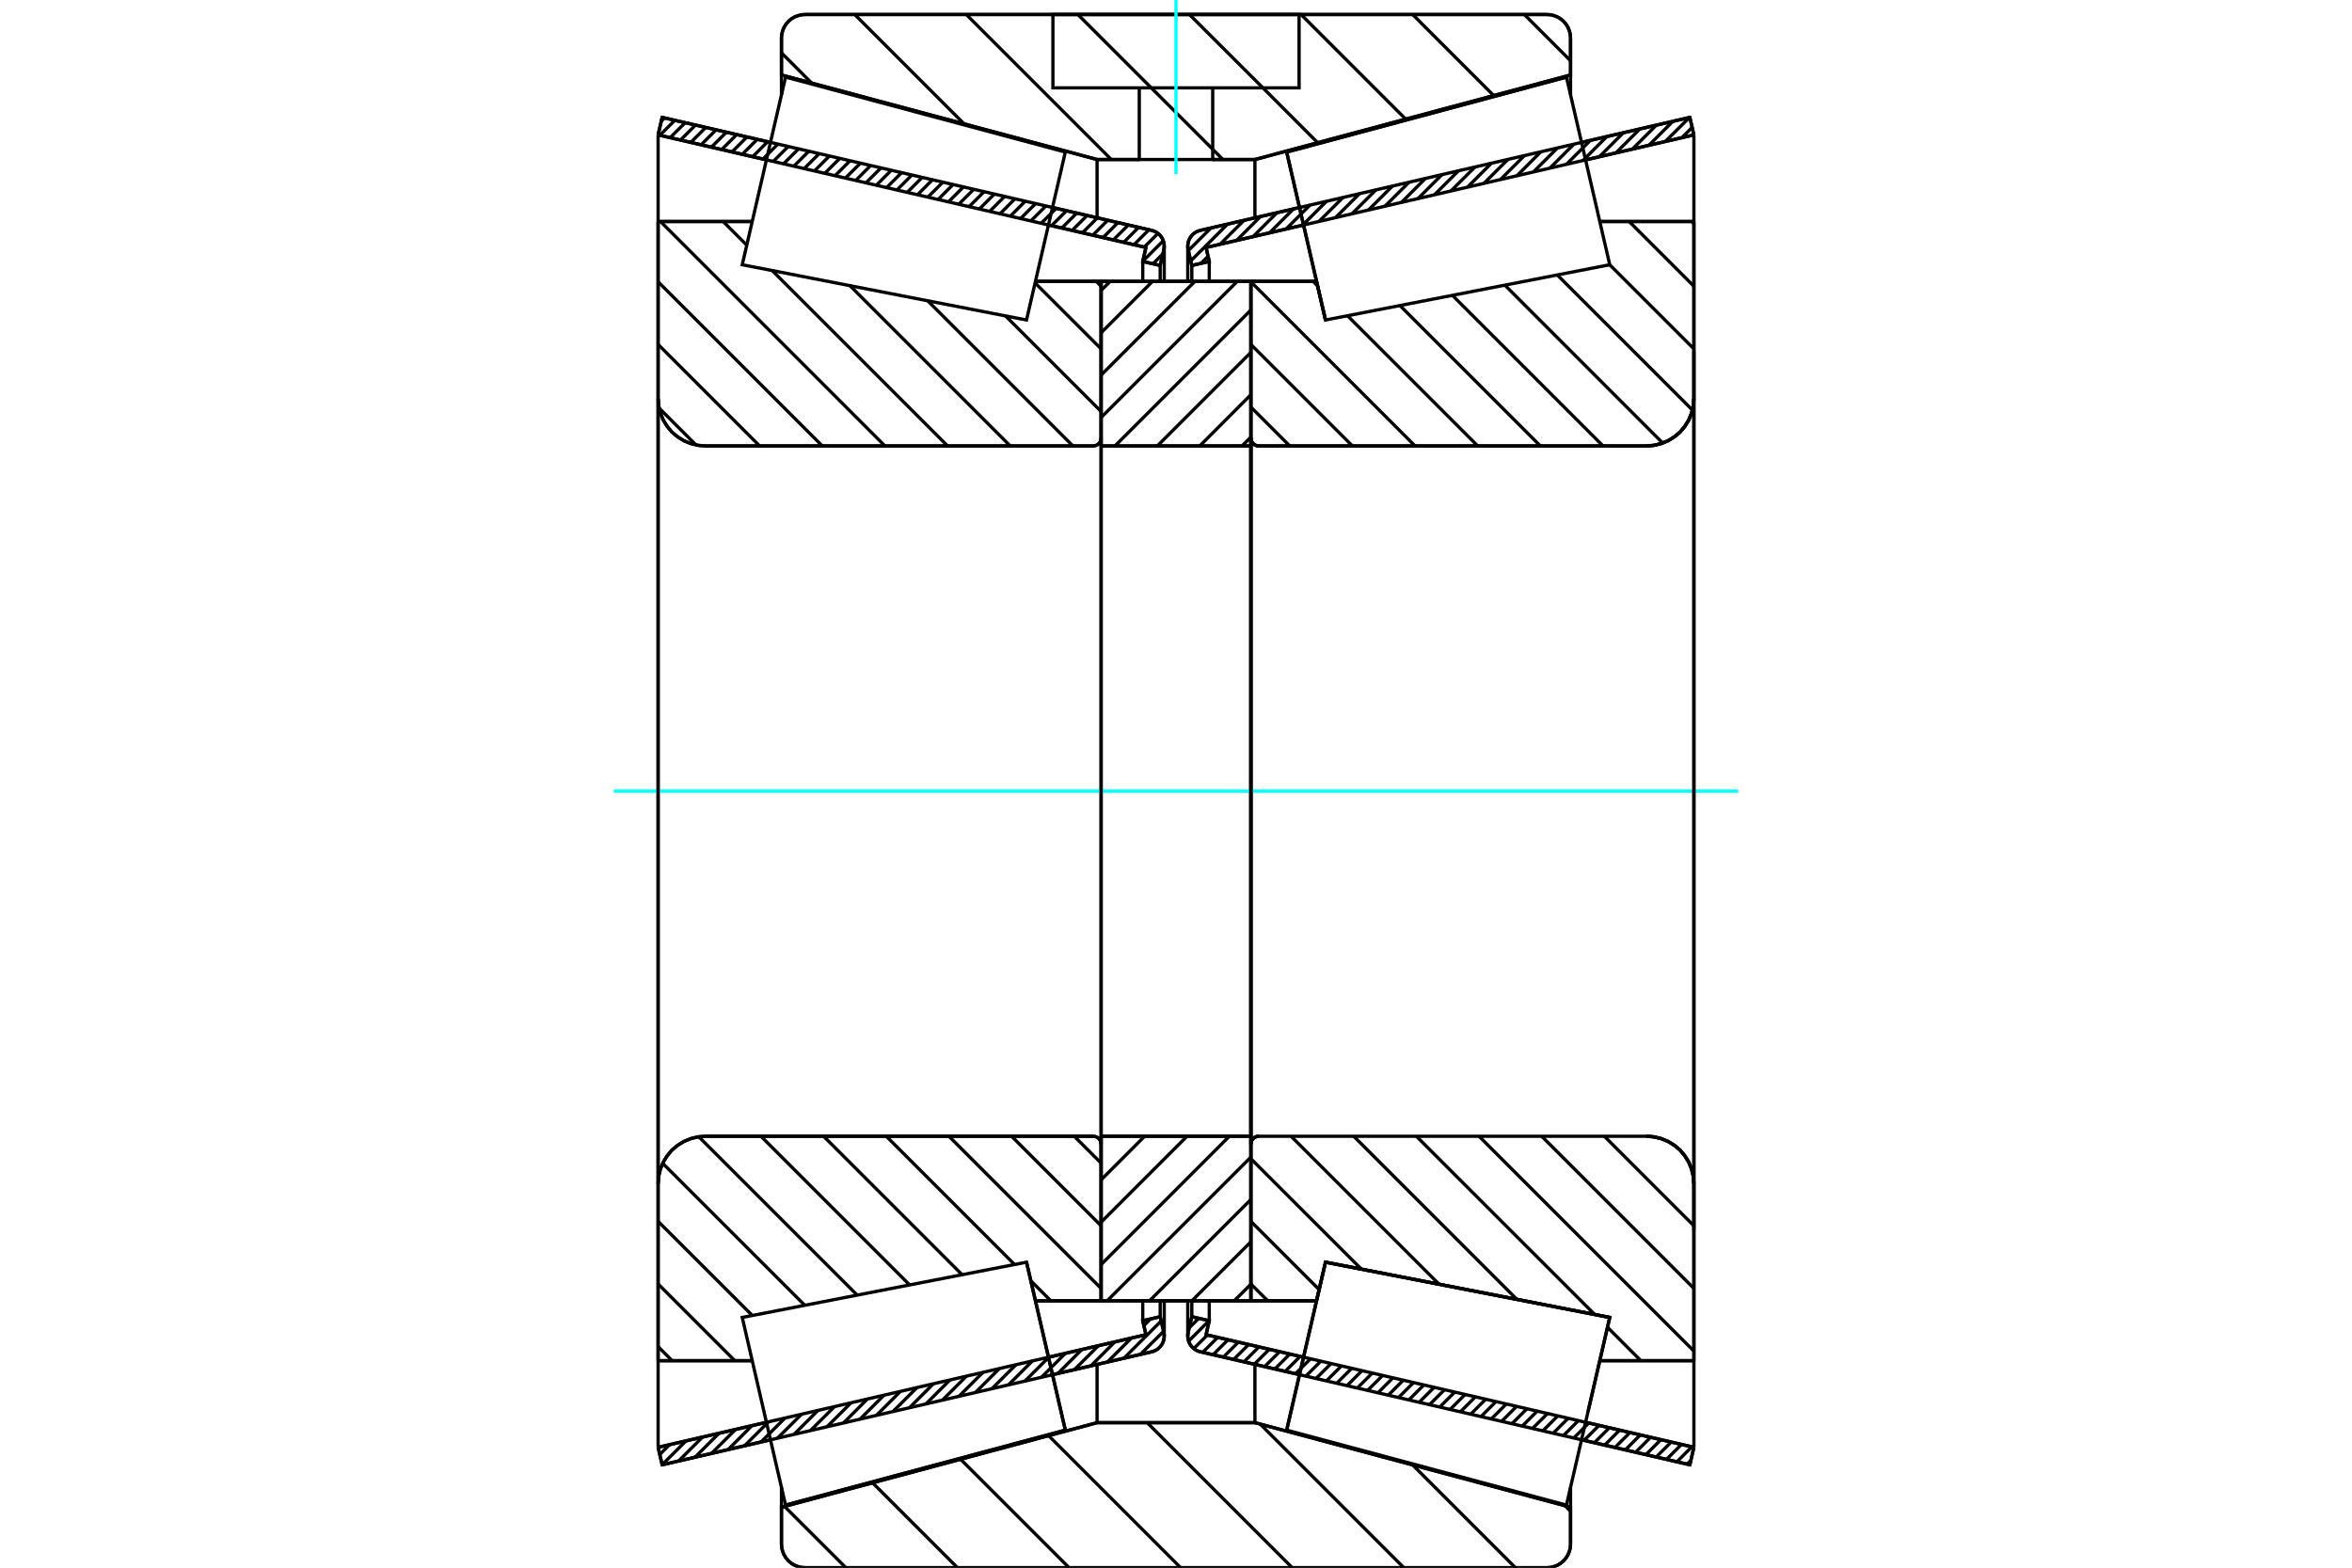<?xml version="1.0" standalone="no"?>
<!DOCTYPE svg PUBLIC "-//W3C//DTD SVG 1.1//EN"
	"http://www.w3.org/Graphics/SVG/1.1/DTD/svg11.dtd">
<svg xmlns="http://www.w3.org/2000/svg" height="100%" width="100%" viewBox="0 0 36000 24000">
	<rect x="-1800" y="-1200" width="39600" height="26400" style="fill:#FFF"/>
	<g style="fill:none; fill-rule:evenodd" transform="matrix(1 0 0 1 0 0)">
		<g style="fill:none; stroke:#000; stroke-width:50; shape-rendering:geometricPrecision">
			<line x1="25865" y1="22425" x2="24207" y2="22042"/>
			<line x1="19890" y1="21045" x2="18372" y2="20695"/>
			<line x1="25927" y1="22157" x2="25865" y2="22425"/>
			<line x1="18460" y1="20433" x2="19952" y2="20778"/>
			<line x1="24269" y1="21774" x2="25927" y2="22157"/>
			<line x1="18509" y1="20219" x2="18460" y2="20433"/>
			<line x1="18242" y1="20158" x2="18509" y2="20219"/>
			<line x1="18186" y1="20398" x2="18242" y2="20158"/>
			<polyline points="18186,20398 18182,20426 18180,20454 18183,20491 18191,20527 18204,20561 18223,20593 18246,20622 18273,20647 18303,20668 18336,20684 18372,20695"/>
			<line x1="18372" y1="3527" x2="19890" y2="3177"/>
			<line x1="24207" y1="2180" x2="25865" y2="1797"/>
			<polyline points="18372,3527 18336,3538 18303,3554 18273,3575 18246,3600 18223,3629 18204,3661 18191,3695 18183,3731 18180,3768 18182,3796 18186,3824"/>
			<line x1="18242" y1="4064" x2="18186" y2="3824"/>
			<line x1="18509" y1="4003" x2="18242" y2="4064"/>
			<line x1="18460" y1="3789" x2="18509" y2="4003"/>
			<line x1="25927" y1="2065" x2="24269" y2="2448"/>
			<line x1="19952" y1="3444" x2="18460" y2="3789"/>
			<line x1="25865" y1="1797" x2="25927" y2="2065"/>
			<line x1="18242" y1="19915" x2="18242" y2="20158"/>
			<line x1="18242" y1="4064" x2="18242" y2="4307"/>
			<line x1="18509" y1="19914" x2="18509" y2="20219"/>
			<line x1="18509" y1="4003" x2="18509" y2="4308"/>
			<line x1="25927" y1="20830" x2="25927" y2="22157"/>
			<line x1="25927" y1="2065" x2="25927" y2="3392"/>
			<line x1="18180" y1="19915" x2="18180" y2="20454"/>
			<line x1="18180" y1="3768" x2="18180" y2="4307"/>
			<line x1="17628" y1="20695" x2="16110" y2="21045"/>
			<line x1="11793" y1="22042" x2="10135" y2="22425"/>
			<polyline points="17628,20695 17664,20684 17697,20668 17727,20647 17754,20622 17777,20593 17796,20561 17809,20527 17817,20491 17820,20454 17818,20426 17814,20398"/>
			<line x1="17758" y1="20158" x2="17814" y2="20398"/>
			<line x1="17491" y1="20219" x2="17758" y2="20158"/>
			<line x1="17540" y1="20433" x2="17491" y2="20219"/>
			<line x1="10073" y1="22157" x2="11731" y2="21774"/>
			<line x1="16048" y1="20778" x2="17540" y2="20433"/>
			<line x1="10135" y1="22425" x2="10073" y2="22157"/>
			<line x1="10135" y1="1797" x2="11793" y2="2180"/>
			<line x1="16110" y1="3177" x2="17628" y2="3527"/>
			<line x1="10073" y1="2065" x2="10135" y2="1797"/>
			<line x1="17540" y1="3789" x2="16048" y2="3444"/>
			<line x1="11731" y1="2448" x2="10073" y2="2065"/>
			<line x1="17491" y1="4003" x2="17540" y2="3789"/>
			<line x1="17758" y1="4064" x2="17491" y2="4003"/>
			<line x1="17814" y1="3824" x2="17758" y2="4064"/>
			<polyline points="17814,3824 17818,3796 17820,3768 17817,3731 17809,3695 17796,3661 17777,3629 17754,3600 17727,3575 17697,3554 17664,3538 17628,3527"/>
			<line x1="17491" y1="4308" x2="17491" y2="4003"/>
			<line x1="17491" y1="20219" x2="17491" y2="19914"/>
			<line x1="10073" y1="3392" x2="10073" y2="2065"/>
			<line x1="10073" y1="22157" x2="10073" y2="20830"/>
			<line x1="17758" y1="4307" x2="17758" y2="4064"/>
			<line x1="17758" y1="20158" x2="17758" y2="19915"/>
			<line x1="17820" y1="4307" x2="17820" y2="3768"/>
			<line x1="17820" y1="20454" x2="17820" y2="19915"/>
			<line x1="20288" y1="4899" x2="20288" y2="4899"/>
			<line x1="20151" y1="4307" x2="20288" y2="4899"/>
			<line x1="19146" y1="4307" x2="20151" y2="4307"/>
			<polyline points="19146,6706 19148,6725 19152,6743 19159,6761 19169,6777 19182,6791 19196,6804 19212,6814 19230,6821 19248,6825 19267,6827"/>
			<line x1="25202" y1="6827" x2="19267" y2="6827"/>
			<polyline points="25202,6827 25315,6818 25426,6791 25531,6748 25628,6688 25715,6615 25788,6528 25848,6431 25891,6326 25918,6216 25927,6102"/>
			<line x1="25927" y1="3391" x2="25927" y2="6102"/>
			<line x1="25927" y1="3391" x2="24487" y2="3391"/>
			<line x1="24639" y1="20169" x2="24639" y2="20169"/>
			<line x1="25927" y1="20831" x2="24487" y2="20831"/>
			<line x1="25927" y1="18120" x2="25927" y2="20831"/>
			<polyline points="25927,18120 25918,18006 25891,17896 25848,17791 25788,17694 25715,17607 25628,17534 25531,17474 25426,17431 25315,17404 25202,17395"/>
			<polyline points="19267,17395 19248,17397 19230,17401 19212,17408 19196,17418 19182,17431 19169,17445 19159,17461 19152,17479 19148,17497 19146,17516"/>
			<line x1="20151" y1="19915" x2="19146" y2="19915"/>
			<line x1="20288" y1="19323" x2="20151" y2="19915"/>
			<line x1="24639" y1="20169" x2="20288" y2="19323"/>
			<line x1="24487" y1="4082" x2="24487" y2="4082"/>
			<line x1="24487" y1="20140" x2="24487" y2="20140"/>
			<line x1="19146" y1="6827" x2="19146" y2="17395"/>
			<polyline points="19146,6706 19148,6725 19152,6743 19159,6761 19169,6777 19182,6791 19196,6804 19212,6814 19230,6821 19248,6825 19267,6827"/>
			<polyline points="19267,17395 19248,17397 19230,17401 19212,17408 19196,17418 19182,17431 19169,17445 19159,17461 19152,17479 19148,17497 19146,17516"/>
			<polyline points="25202,6827 25315,6818 25426,6791 25531,6748 25628,6688 25715,6615 25788,6528 25848,6431 25891,6326 25918,6216 25927,6102"/>
			<polyline points="25927,18120 25918,18006 25891,17896 25848,17791 25788,17694 25715,17607 25628,17534 25531,17474 25426,17431 25315,17404 25202,17395"/>
			<line x1="15712" y1="19323" x2="15712" y2="19323"/>
			<line x1="16854" y1="19915" x2="15849" y2="19915"/>
			<polyline points="16854,17516 16852,17497 16848,17479 16841,17461 16831,17445 16818,17431 16804,17418 16788,17408 16770,17401 16752,17397 16733,17395"/>
			<line x1="10798" y1="17395" x2="16733" y2="17395"/>
			<polyline points="10798,17395 10685,17404 10574,17431 10469,17474 10372,17534 10285,17607 10212,17694 10152,17791 10109,17896 10082,18006 10073,18120"/>
			<line x1="10073" y1="20831" x2="10073" y2="18120"/>
			<line x1="10073" y1="20831" x2="11513" y2="20831"/>
			<line x1="10073" y1="3391" x2="11513" y2="3391"/>
			<line x1="10073" y1="6102" x2="10073" y2="3391"/>
			<polyline points="10073,6102 10082,6216 10109,6326 10152,6431 10212,6528 10285,6615 10372,6688 10469,6748 10574,6791 10685,6818 10798,6827"/>
			<line x1="16733" y1="6827" x2="10798" y2="6827"/>
			<polyline points="16733,6827 16752,6825 16770,6821 16788,6814 16804,6804 16818,6791 16831,6777 16841,6761 16848,6743 16852,6725 16854,6706"/>
			<line x1="15849" y1="4307" x2="16854" y2="4307"/>
			<line x1="11513" y1="20140" x2="11513" y2="20140"/>
			<line x1="11513" y1="4082" x2="11513" y2="4082"/>
			<line x1="10073" y1="18120" x2="10073" y2="6102"/>
			<line x1="23677" y1="24000" x2="12323" y2="24000"/>
			<polyline points="23677,24000 23733,23996 23789,23982 23841,23961 23890,23931 23933,23894 23970,23851 24000,23802 24021,23750 24035,23694 24039,23638"/>
			<line x1="24039" y1="23074" x2="24039" y2="23638"/>
			<line x1="19208" y1="21780" x2="24039" y2="23074"/>
			<line x1="16792" y1="21780" x2="19208" y2="21780"/>
			<line x1="11961" y1="23074" x2="16792" y2="21780"/>
			<line x1="11961" y1="23638" x2="11961" y2="23074"/>
			<polyline points="11961,23638 11965,23694 11979,23750 12000,23802 12030,23851 12067,23894 12110,23931 12159,23961 12211,23982 12267,23996 12323,24000"/>
			<line x1="12323" y1="222" x2="23677" y2="222"/>
			<polyline points="12323,222 12267,226 12211,240 12159,261 12110,291 12067,328 12030,371 12000,420 11979,472 11965,528 11961,584"/>
			<line x1="11961" y1="1148" x2="11961" y2="584"/>
			<line x1="16792" y1="2442" x2="11961" y2="1148"/>
			<line x1="19208" y1="2442" x2="18562" y2="2442"/>
			<line x1="17438" y1="2442" x2="16792" y2="2442"/>
			<line x1="24039" y1="1148" x2="19208" y2="2442"/>
			<line x1="24039" y1="584" x2="24039" y2="1148"/>
			<polyline points="24039,584 24035,528 24021,472 24000,420 23970,371 23933,328 23890,291 23841,261 23789,240 23733,226 23677,222"/>
			<line x1="16792" y1="20888" x2="16792" y2="21780"/>
			<line x1="16792" y1="2442" x2="16792" y2="3334"/>
			<line x1="19208" y1="20888" x2="19208" y2="21780"/>
			<line x1="19208" y1="2442" x2="19208" y2="3334"/>
			<line x1="11961" y1="22770" x2="11961" y2="23074"/>
			<line x1="11961" y1="1148" x2="11961" y2="1452"/>
			<line x1="24039" y1="22770" x2="24039" y2="23074"/>
			<line x1="24039" y1="1148" x2="24039" y2="1452"/>
			<line x1="16854" y1="17395" x2="19146" y2="17395"/>
			<line x1="16854" y1="19915" x2="16854" y2="17395"/>
			<line x1="19146" y1="19915" x2="16854" y2="19915"/>
			<line x1="19146" y1="17395" x2="19146" y2="19915"/>
			<line x1="19146" y1="6827" x2="16854" y2="6827"/>
			<line x1="19146" y1="4307" x2="19146" y2="6827"/>
			<line x1="16854" y1="4307" x2="19146" y2="4307"/>
			<line x1="16854" y1="6827" x2="16854" y2="4307"/>
			<line x1="19146" y1="6827" x2="19146" y2="17395"/>
			<line x1="16854" y1="6827" x2="16854" y2="17395"/>
		</g>
		<g style="fill:none; stroke:#0FF; stroke-width:50; shape-rendering:geometricPrecision">
			<line x1="9395" y1="12111" x2="26605" y2="12111"/>
		</g>
		<g style="fill:none; stroke:#000; stroke-width:50; shape-rendering:geometricPrecision">
			<line x1="23331" y1="222" x2="24039" y2="930"/>
			<line x1="21622" y1="222" x2="22863" y2="1463"/>
			<line x1="19914" y1="222" x2="21516" y2="1824"/>
			<polyline points="18206,222 19330,1345 20169,2185"/>
			<polyline points="16498,222 18562,2285 18718,2442"/>
			<line x1="14790" y1="222" x2="17010" y2="2442"/>
			<line x1="13082" y1="222" x2="14757" y2="1897"/>
			<line x1="11961" y1="809" x2="12423" y2="1271"/>
			<line x1="23955" y1="23052" x2="24039" y2="23136"/>
			<line x1="21622" y1="22427" x2="23195" y2="24000"/>
			<line x1="19289" y1="21802" x2="21487" y2="24000"/>
			<line x1="17559" y1="21780" x2="19779" y2="24000"/>
			<line x1="16050" y1="21979" x2="18071" y2="24000"/>
			<line x1="14703" y1="22340" x2="16363" y2="24000"/>
			<line x1="13356" y1="22701" x2="14655" y2="24000"/>
			<line x1="12008" y1="23062" x2="12947" y2="24000"/>
			<line x1="18000" y1="222" x2="23677" y2="222"/>
			<polyline points="24039,584 24035,528 24021,472 24000,420 23970,371 23933,328 23890,291 23841,261 23789,240 23733,226 23677,222"/>
			<polyline points="24039,584 24039,1148 19208,2442 18562,2442"/>
			<polyline points="18000,222 12323,222 12267,226 12211,240 12159,261 12110,291 12067,328 12030,371 12000,420 11979,472 11965,528 11961,584 11961,1148 16792,2442 17438,2442"/>
			<polyline points="18000,21780 16792,21780 11961,23074 11961,23638 11965,23694 11979,23750 12000,23802 12030,23851 12067,23894 12110,23931 12159,23961 12211,23982 12267,23996 12323,24000 18000,24000"/>
			<polyline points="18000,21780 19208,21780 24039,23074 24039,23638"/>
			<polyline points="23677,24000 23733,23996 23789,23982 23841,23961 23890,23931 23933,23894 23970,23851 24000,23802 24021,23750 24035,23694 24039,23638"/>
			<line x1="23677" y1="24000" x2="18000" y2="24000"/>
			<line x1="16778" y1="4307" x2="16854" y2="4382"/>
			<line x1="15843" y1="4331" x2="16854" y2="5341"/>
			<line x1="15390" y1="4836" x2="16854" y2="6300"/>
			<line x1="14199" y1="4604" x2="16422" y2="6827"/>
			<line x1="13009" y1="4373" x2="15463" y2="6827"/>
			<line x1="11819" y1="4142" x2="14504" y2="6827"/>
			<line x1="11068" y1="3391" x2="11430" y2="3753"/>
			<line x1="10109" y1="3391" x2="13545" y2="6827"/>
			<line x1="10073" y1="4314" x2="12586" y2="6827"/>
			<line x1="10073" y1="5273" x2="11627" y2="6827"/>
			<line x1="10088" y1="6247" x2="10653" y2="6812"/>
			<line x1="16442" y1="17395" x2="16854" y2="17807"/>
			<line x1="15483" y1="17395" x2="16854" y2="18766"/>
			<line x1="14524" y1="17395" x2="16854" y2="19725"/>
			<line x1="15778" y1="19608" x2="16085" y2="19915"/>
			<line x1="13565" y1="17395" x2="15529" y2="19359"/>
			<line x1="12606" y1="17395" x2="14726" y2="19515"/>
			<line x1="11647" y1="17395" x2="13923" y2="19671"/>
			<line x1="10696" y1="17403" x2="13120" y2="19827"/>
			<line x1="10143" y1="17809" x2="12318" y2="19983"/>
			<line x1="10073" y1="18698" x2="11515" y2="20139"/>
			<line x1="10073" y1="19657" x2="11247" y2="20831"/>
			<line x1="10073" y1="20616" x2="10288" y2="20831"/>
			<polyline points="16854,12111 16854,4307 16854,6706"/>
			<polyline points="16733,6827 16752,6825 16770,6821 16788,6814 16804,6804 16818,6791 16831,6777 16841,6761 16848,6743 16852,6725 16854,6706"/>
			<line x1="16733" y1="6827" x2="10798" y2="6827"/>
			<polyline points="10073,6102 10082,6216 10109,6326 10152,6431 10212,6528 10285,6615 10372,6688 10469,6748 10574,6791 10685,6818 10798,6827"/>
			<line x1="10073" y1="6102" x2="10073" y2="3391"/>
			<line x1="10073" y1="6102" x2="10073" y2="12111"/>
			<line x1="10073" y1="3391" x2="11513" y2="3391"/>
			<line x1="15849" y1="4307" x2="16854" y2="4307"/>
			<line x1="16854" y1="19915" x2="15849" y2="19915"/>
			<line x1="11513" y1="20831" x2="10073" y2="20831"/>
			<line x1="10073" y1="12111" x2="10073" y2="18120"/>
			<line x1="10073" y1="20831" x2="10073" y2="18120"/>
			<polyline points="10798,17395 10685,17404 10574,17431 10469,17474 10372,17534 10285,17607 10212,17694 10152,17791 10109,17896 10082,18006 10073,18120"/>
			<line x1="10798" y1="17395" x2="16733" y2="17395"/>
			<polyline points="16854,17516 16852,17497 16848,17479 16841,17461 16831,17445 16818,17431 16804,17418 16788,17408 16770,17401 16752,17397 16733,17395"/>
			<polyline points="16854,17516 16854,19915 16854,12111"/>
			<line x1="25895" y1="3391" x2="25927" y2="3423"/>
			<line x1="24936" y1="3391" x2="25927" y2="4382"/>
			<line x1="24638" y1="4053" x2="25927" y2="5341"/>
			<line x1="23836" y1="4209" x2="25905" y2="6278"/>
			<line x1="23033" y1="4365" x2="25450" y2="6783"/>
			<line x1="22230" y1="4521" x2="24536" y2="6827"/>
			<line x1="21427" y1="4677" x2="23577" y2="6827"/>
			<line x1="20098" y1="4307" x2="20167" y2="4376"/>
			<line x1="20624" y1="4833" x2="22618" y2="6827"/>
			<line x1="19146" y1="4314" x2="21659" y2="6827"/>
			<line x1="19146" y1="5273" x2="20700" y2="6827"/>
			<line x1="19146" y1="6232" x2="19741" y2="6827"/>
			<line x1="24556" y1="17395" x2="25927" y2="18766"/>
			<line x1="23597" y1="17395" x2="25927" y2="19725"/>
			<line x1="22638" y1="17395" x2="25927" y2="20684"/>
			<line x1="21679" y1="17395" x2="24409" y2="20124"/>
			<line x1="24605" y1="20320" x2="25115" y2="20831"/>
			<line x1="20720" y1="17395" x2="23218" y2="19893"/>
			<line x1="19761" y1="17395" x2="22028" y2="19662"/>
			<line x1="19146" y1="17739" x2="20838" y2="19430"/>
			<line x1="19146" y1="18698" x2="20191" y2="19743"/>
			<line x1="19146" y1="19657" x2="19405" y2="19915"/>
			<polyline points="19146,12111 19146,4307 19146,6706 19148,6725 19152,6743 19159,6761 19169,6777 19182,6791 19196,6804 19212,6814 19230,6821 19248,6825 19267,6827 25202,6827 25315,6818 25426,6791 25531,6748 25628,6688 25715,6615 25788,6528 25848,6431 25891,6326 25918,6216 25927,6102 25927,3391"/>
			<line x1="25927" y1="6102" x2="25927" y2="12111"/>
			<line x1="25927" y1="3391" x2="24487" y2="3391"/>
			<line x1="20151" y1="4307" x2="19146" y2="4307"/>
			<line x1="19146" y1="19915" x2="20151" y2="19915"/>
			<line x1="24487" y1="20831" x2="25927" y2="20831"/>
			<line x1="25927" y1="12111" x2="25927" y2="18120"/>
			<polyline points="25927,20831 25927,18120 25918,18006 25891,17896 25848,17791 25788,17694 25715,17607 25628,17534 25531,17474 25426,17431 25315,17404 25202,17395 19267,17395 19248,17397 19230,17401 19212,17408 19196,17418 19182,17431 19169,17445 19159,17461 19152,17479 19148,17497 19146,17516 19146,19915 19146,12111"/>
			<line x1="19146" y1="19660" x2="18890" y2="19915"/>
			<line x1="19146" y1="19011" x2="18242" y2="19915"/>
			<line x1="19146" y1="18363" x2="17594" y2="19915"/>
			<line x1="19146" y1="17715" x2="16945" y2="19915"/>
			<line x1="18817" y1="17395" x2="16854" y2="19359"/>
			<line x1="18169" y1="17395" x2="16854" y2="18710"/>
			<line x1="17520" y1="17395" x2="16854" y2="18062"/>
			<line x1="16872" y1="17395" x2="16854" y2="17413"/>
			<line x1="19146" y1="6692" x2="19011" y2="6827"/>
			<line x1="19146" y1="6043" x2="18363" y2="6827"/>
			<line x1="19146" y1="5395" x2="17714" y2="6827"/>
			<line x1="19146" y1="4747" x2="17066" y2="6827"/>
			<line x1="18938" y1="4307" x2="16854" y2="6391"/>
			<line x1="18290" y1="4307" x2="16854" y2="5742"/>
			<line x1="17641" y1="4307" x2="16854" y2="5094"/>
			<line x1="16993" y1="4307" x2="16854" y2="4446"/>
			<polyline points="16854,6827 16854,4307 19146,4307 19146,6827 16854,6827"/>
			<polyline points="16854,17395 19146,17395 19146,19915 16854,19915 16854,17395"/>
			<polyline points="18000,2442 18562,2442 18562,1345 19884,1345 19884,222 16116,222 16116,1345 17438,1345 18562,1345"/>
			<polyline points="17438,1345 17438,2442 18000,2442"/>
		</g>
		<g style="fill:none; stroke:#0FF; stroke-width:50; shape-rendering:geometricPrecision">
			<line x1="18000" y1="2664" x2="18000" y2="0"/>
		</g>
		<g style="fill:none; stroke:#000; stroke-width:50; shape-rendering:geometricPrecision">
			<line x1="25927" y1="18844" x2="25927" y2="5377"/>
			<line x1="19146" y1="17516" x2="19146" y2="6706"/>
			<polyline points="16009,20609 16306,21894 12024,23042 12024,23042"/>
			<polyline points="15712,19323 15712,19323 16009,20609"/>
			<polyline points="19991,20609 20288,19323 24639,20169 24308,21605"/>
			<polyline points="19694,21894 19694,21894 19991,20609"/>
			<polyline points="19991,3613 19694,2328 23976,1180 23976,1180"/>
			<polyline points="20288,4899 20288,4899 19991,3613"/>
			<polyline points="16009,20609 16306,21894 12024,23042 11692,21605 11361,20169 15712,19323 16009,20609"/>
			<polyline points="16009,3613 15712,4899 11361,4053 11692,2617 12024,1180 16306,2328 16009,3613"/>
			<polyline points="19991,20609 20288,19323 24639,20169 24308,21605 23976,23042 19694,21894 19991,20609"/>
			<polyline points="19991,3613 19694,2328 23976,1180 24308,2617 24639,4053 20288,4899 19991,3613"/>
			<line x1="17810" y1="20381" x2="17455" y2="20735"/>
			<line x1="17773" y1="20223" x2="17203" y2="20793"/>
			<line x1="17610" y1="20192" x2="17508" y2="20294"/>
			<line x1="17317" y1="20485" x2="16950" y2="20851"/>
			<line x1="17064" y1="20543" x2="16698" y2="20910"/>
			<line x1="16812" y1="20602" x2="16445" y2="20968"/>
			<line x1="16559" y1="20660" x2="16193" y2="21026"/>
			<line x1="16307" y1="20718" x2="15941" y2="21085"/>
			<line x1="16055" y1="20776" x2="15688" y2="21143"/>
			<line x1="15802" y1="20835" x2="15436" y2="21201"/>
			<line x1="15550" y1="20893" x2="15183" y2="21259"/>
			<line x1="15297" y1="20951" x2="14931" y2="21318"/>
			<line x1="15045" y1="21010" x2="14678" y2="21376"/>
			<line x1="14792" y1="21068" x2="14426" y2="21434"/>
			<line x1="14540" y1="21126" x2="14173" y2="21492"/>
			<line x1="14287" y1="21184" x2="13921" y2="21551"/>
			<line x1="14035" y1="21243" x2="13668" y2="21609"/>
			<line x1="13782" y1="21301" x2="13416" y2="21667"/>
			<line x1="13530" y1="21359" x2="13164" y2="21726"/>
			<line x1="13277" y1="21417" x2="12911" y2="21784"/>
			<line x1="13025" y1="21476" x2="12659" y2="21842"/>
			<line x1="12773" y1="21534" x2="12406" y2="21900"/>
			<line x1="12520" y1="21592" x2="12154" y2="21959"/>
			<line x1="12268" y1="21651" x2="11901" y2="22017"/>
			<line x1="12015" y1="21709" x2="11649" y2="22075"/>
			<line x1="11763" y1="21767" x2="11396" y2="22134"/>
			<line x1="11510" y1="21825" x2="11144" y2="22192"/>
			<line x1="11258" y1="21884" x2="10891" y2="22250"/>
			<line x1="11005" y1="21942" x2="10639" y2="22308"/>
			<line x1="10753" y1="22000" x2="10387" y2="22367"/>
			<line x1="10500" y1="22059" x2="10135" y2="22424"/>
			<line x1="10248" y1="22117" x2="10098" y2="22267"/>
			<line x1="17799" y1="3886" x2="17647" y2="4039"/>
			<line x1="17806" y1="3685" x2="17491" y2="4000"/>
			<line x1="17724" y1="3573" x2="17514" y2="3783"/>
			<line x1="17586" y1="3517" x2="17357" y2="3746"/>
			<line x1="17428" y1="3481" x2="17199" y2="3710"/>
			<line x1="17270" y1="3444" x2="17041" y2="3673"/>
			<line x1="17112" y1="3408" x2="16883" y2="3637"/>
			<line x1="16955" y1="3372" x2="16726" y2="3601"/>
			<line x1="16797" y1="3335" x2="16568" y2="3564"/>
			<line x1="16639" y1="3299" x2="16410" y2="3528"/>
			<line x1="16481" y1="3262" x2="16252" y2="3491"/>
			<line x1="16324" y1="3226" x2="16095" y2="3455"/>
			<line x1="16166" y1="3190" x2="15937" y2="3418"/>
			<line x1="16008" y1="3153" x2="15779" y2="3382"/>
			<line x1="15850" y1="3117" x2="15621" y2="3346"/>
			<line x1="15693" y1="3080" x2="15464" y2="3309"/>
			<line x1="15535" y1="3044" x2="15306" y2="3273"/>
			<line x1="15377" y1="3007" x2="15148" y2="3236"/>
			<line x1="15219" y1="2971" x2="14990" y2="3200"/>
			<line x1="15062" y1="2935" x2="14833" y2="3164"/>
			<line x1="14904" y1="2898" x2="14675" y2="3127"/>
			<line x1="14746" y1="2862" x2="14517" y2="3091"/>
			<line x1="14588" y1="2825" x2="14359" y2="3054"/>
			<line x1="14431" y1="2789" x2="14202" y2="3018"/>
			<line x1="14273" y1="2752" x2="14044" y2="2981"/>
			<line x1="14115" y1="2716" x2="13886" y2="2945"/>
			<line x1="13957" y1="2680" x2="13728" y2="2909"/>
			<line x1="13800" y1="2643" x2="13571" y2="2872"/>
			<line x1="13642" y1="2607" x2="13413" y2="2836"/>
			<line x1="13484" y1="2570" x2="13255" y2="2799"/>
			<line x1="13326" y1="2534" x2="13097" y2="2763"/>
			<line x1="13169" y1="2498" x2="12940" y2="2727"/>
			<line x1="13011" y1="2461" x2="12782" y2="2690"/>
			<line x1="12853" y1="2425" x2="12624" y2="2654"/>
			<line x1="12695" y1="2388" x2="12466" y2="2617"/>
			<line x1="12538" y1="2352" x2="12309" y2="2581"/>
			<line x1="12380" y1="2315" x2="12151" y2="2544"/>
			<line x1="12222" y1="2279" x2="11993" y2="2508"/>
			<line x1="12064" y1="2243" x2="11835" y2="2472"/>
			<line x1="11907" y1="2206" x2="11678" y2="2435"/>
			<line x1="11749" y1="2170" x2="11520" y2="2399"/>
			<line x1="11591" y1="2133" x2="11362" y2="2362"/>
			<line x1="11433" y1="2097" x2="11204" y2="2326"/>
			<line x1="11276" y1="2060" x2="11047" y2="2289"/>
			<line x1="11118" y1="2024" x2="10889" y2="2253"/>
			<line x1="10960" y1="1988" x2="10731" y2="2217"/>
			<line x1="10802" y1="1951" x2="10573" y2="2180"/>
			<line x1="10645" y1="1915" x2="10416" y2="2144"/>
			<line x1="10487" y1="1878" x2="10258" y2="2107"/>
			<line x1="10329" y1="1842" x2="10100" y2="2071"/>
			<line x1="10171" y1="1806" x2="10122" y2="1855"/>
			<polyline points="10073,2065 10135,1797 17628,3527"/>
			<polyline points="17814,3824 17819,3785 17819,3746 17813,3708 17800,3671 17782,3637 17759,3606 17732,3579 17700,3556 17665,3539 17628,3527"/>
			<polyline points="17814,3824 17758,4064 17491,4003 17540,3789 10073,2065"/>
			<polyline points="10073,22157 17540,20433 17491,20219 17758,20158 17814,20398"/>
			<polyline points="17628,20695 17665,20683 17700,20666 17732,20643 17759,20616 17782,20585 17800,20551 17813,20514 17819,20476 17819,20437 17814,20398"/>
			<polyline points="17628,20695 10135,22425 10073,22157"/>
			<line x1="25880" y1="22358" x2="25823" y2="22415"/>
			<line x1="25895" y1="22150" x2="25666" y2="22379"/>
			<line x1="25737" y1="22113" x2="25508" y2="22342"/>
			<line x1="25579" y1="22077" x2="25350" y2="22306"/>
			<line x1="25421" y1="22041" x2="25192" y2="22270"/>
			<line x1="25264" y1="22004" x2="25035" y2="22233"/>
			<line x1="25106" y1="21968" x2="24877" y2="22197"/>
			<line x1="24948" y1="21931" x2="24719" y2="22160"/>
			<line x1="24790" y1="21895" x2="24561" y2="22124"/>
			<line x1="24633" y1="21858" x2="24404" y2="22087"/>
			<line x1="24475" y1="21822" x2="24246" y2="22051"/>
			<line x1="24317" y1="21786" x2="24088" y2="22015"/>
			<line x1="24159" y1="21749" x2="23930" y2="21978"/>
			<line x1="24002" y1="21713" x2="23773" y2="21942"/>
			<line x1="23844" y1="21676" x2="23615" y2="21905"/>
			<line x1="23686" y1="21640" x2="23457" y2="21869"/>
			<line x1="23528" y1="21604" x2="23299" y2="21833"/>
			<line x1="23371" y1="21567" x2="23142" y2="21796"/>
			<line x1="23213" y1="21531" x2="22984" y2="21760"/>
			<line x1="23055" y1="21494" x2="22826" y2="21723"/>
			<line x1="22897" y1="21458" x2="22668" y2="21687"/>
			<line x1="22740" y1="21421" x2="22511" y2="21650"/>
			<line x1="22582" y1="21385" x2="22353" y2="21614"/>
			<line x1="22424" y1="21349" x2="22195" y2="21578"/>
			<line x1="22266" y1="21312" x2="22037" y2="21541"/>
			<line x1="22109" y1="21276" x2="21880" y2="21505"/>
			<line x1="21951" y1="21239" x2="21722" y2="21468"/>
			<line x1="21793" y1="21203" x2="21564" y2="21432"/>
			<line x1="21635" y1="21167" x2="21406" y2="21395"/>
			<line x1="21478" y1="21130" x2="21249" y2="21359"/>
			<line x1="21320" y1="21094" x2="21091" y2="21323"/>
			<line x1="21162" y1="21057" x2="20933" y2="21286"/>
			<line x1="21004" y1="21021" x2="20775" y2="21250"/>
			<line x1="20847" y1="20984" x2="20618" y2="21213"/>
			<line x1="20689" y1="20948" x2="20460" y2="21177"/>
			<line x1="20531" y1="20912" x2="20302" y2="21141"/>
			<line x1="20373" y1="20875" x2="20144" y2="21104"/>
			<line x1="20216" y1="20839" x2="19987" y2="21068"/>
			<line x1="20058" y1="20802" x2="19829" y2="21031"/>
			<line x1="19900" y1="20766" x2="19671" y2="20995"/>
			<line x1="19742" y1="20729" x2="19513" y2="20958"/>
			<line x1="19585" y1="20693" x2="19356" y2="20922"/>
			<line x1="19427" y1="20657" x2="19198" y2="20886"/>
			<line x1="19269" y1="20620" x2="19040" y2="20849"/>
			<line x1="19111" y1="20584" x2="18882" y2="20813"/>
			<line x1="18954" y1="20547" x2="18725" y2="20776"/>
			<line x1="18796" y1="20511" x2="18567" y2="20740"/>
			<line x1="18638" y1="20475" x2="18409" y2="20703"/>
			<line x1="18480" y1="20438" x2="18272" y2="20646"/>
			<line x1="18506" y1="20219" x2="18193" y2="20532"/>
			<line x1="18348" y1="20182" x2="18203" y2="20327"/>
			<line x1="25900" y1="1950" x2="25744" y2="2107"/>
			<line x1="25858" y1="1799" x2="25491" y2="2165"/>
			<line x1="25605" y1="1857" x2="25239" y2="2224"/>
			<line x1="25353" y1="1915" x2="24986" y2="2282"/>
			<line x1="25100" y1="1974" x2="24734" y2="2340"/>
			<line x1="24848" y1="2032" x2="24481" y2="2398"/>
			<line x1="24595" y1="2090" x2="24229" y2="2457"/>
			<line x1="24343" y1="2149" x2="23976" y2="2515"/>
			<line x1="24090" y1="2207" x2="23724" y2="2573"/>
			<line x1="23838" y1="2265" x2="23471" y2="2632"/>
			<line x1="23585" y1="2323" x2="23219" y2="2690"/>
			<line x1="23333" y1="2382" x2="22967" y2="2748"/>
			<line x1="23081" y1="2440" x2="22714" y2="2806"/>
			<line x1="22828" y1="2498" x2="22462" y2="2865"/>
			<line x1="22576" y1="2557" x2="22209" y2="2923"/>
			<line x1="22323" y1="2615" x2="21957" y2="2981"/>
			<line x1="22071" y1="2673" x2="21704" y2="3040"/>
			<line x1="21818" y1="2731" x2="21452" y2="3098"/>
			<line x1="21566" y1="2790" x2="21199" y2="3156"/>
			<line x1="21313" y1="2848" x2="20947" y2="3214"/>
			<line x1="21061" y1="2906" x2="20694" y2="3273"/>
			<line x1="20808" y1="2965" x2="20442" y2="3331"/>
			<line x1="20556" y1="3023" x2="20190" y2="3389"/>
			<line x1="20304" y1="3081" x2="19937" y2="3448"/>
			<line x1="20051" y1="3139" x2="19685" y2="3506"/>
			<line x1="19799" y1="3198" x2="19432" y2="3564"/>
			<line x1="19546" y1="3256" x2="19180" y2="3622"/>
			<line x1="19294" y1="3314" x2="18927" y2="3681"/>
			<line x1="19041" y1="3373" x2="18675" y2="3739"/>
			<line x1="18491" y1="3923" x2="18382" y2="4032"/>
			<line x1="18789" y1="3431" x2="18226" y2="3994"/>
			<line x1="18536" y1="3489" x2="18189" y2="3836"/>
			<polyline points="25927,2065 25865,1797 18372,3527 18335,3539 18300,3556 18268,3579 18241,3606 18218,3637 18200,3671 18187,3708 18181,3746 18181,3785 18186,3824 18242,4064 18509,4003 18460,3789 25927,2065"/>
			<polyline points="25927,22157 18460,20433 18509,20219 18242,20158 18186,20398 18181,20437 18181,20476 18187,20514 18200,20551 18218,20585 18241,20616 18268,20643 18300,20666 18335,20683 18372,20695 25865,22425 25927,22157"/>
		</g>
	</g>
</svg>
